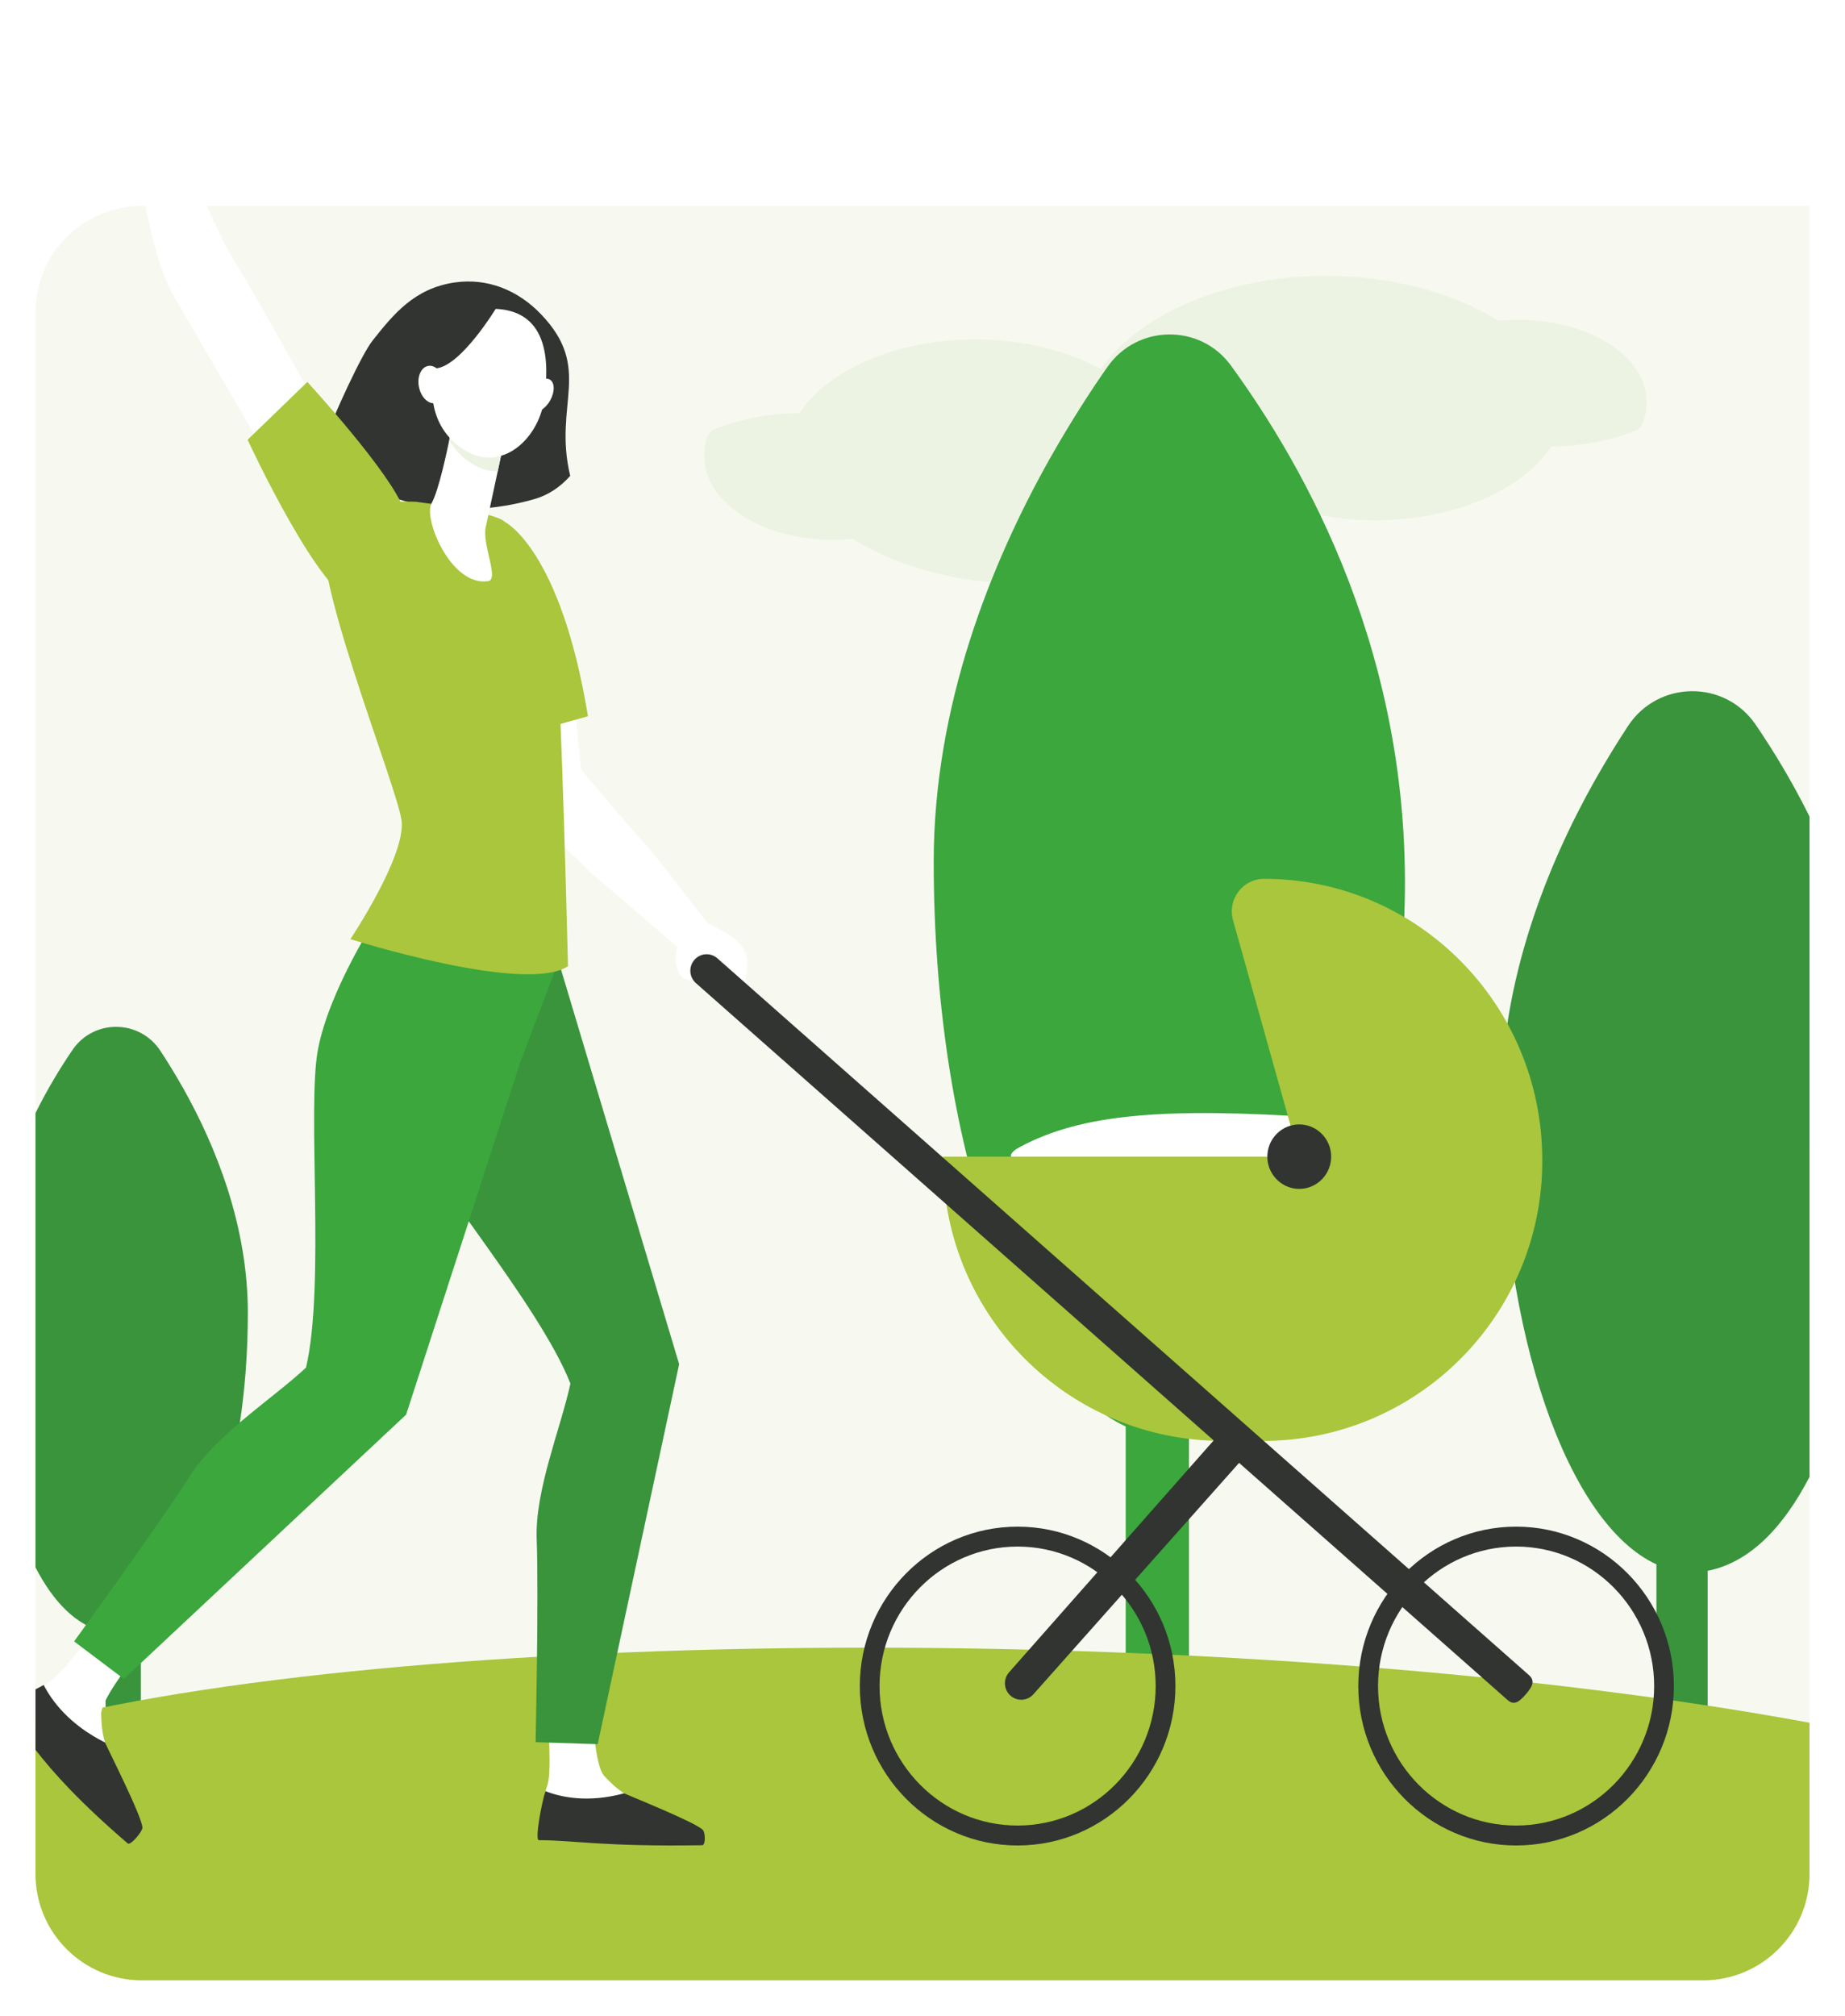 <svg width="260" height="284" viewBox="0 0 260 284" fill="none" xmlns="http://www.w3.org/2000/svg">
<g filter="url(#filter0_d_1014_86)">
<path d="M5 44C5 35.716 11.716 29 20 29H255V264C255 272.284 248.284 279 240 279H20C11.716 279 5 272.284 5 264V44Z" fill="#F7F9F1"/>
</g>
<g clip-path="url(#clip0_1014_86)">
<path d="M232.034 56.475C232.034 50.172 223.905 45.044 213.911 45.044C212.977 45.044 212.044 45.091 211.121 45.183C204.672 41.139 195.971 38.855 186.797 38.855C172.832 38.855 160.507 44.261 155.14 51.997C150.318 49.352 144.065 47.809 137.47 47.809C126.48 47.809 116.81 51.964 112.663 58.189C108.228 58.236 104.059 59.084 100.542 60.535C100.542 60.535 99.099 61.069 99.257 64.629C99.537 70.926 107.387 76.06 117.381 76.06C118.314 76.06 119.247 76.014 120.17 75.921C126.619 79.966 135.321 82.25 144.494 82.25C158.459 82.25 170.785 76.844 176.152 69.108C180.973 71.753 187.227 73.296 193.822 73.296C204.812 73.296 214.481 69.141 218.629 62.915C223.064 62.868 227.233 62.021 230.749 60.57C230.749 60.569 232.034 59.924 232.034 56.475Z" fill="#EDF3E3"/>
<path d="M229.43 102.271C233.671 95.832 243.066 95.723 247.41 102.093C249.846 105.663 252.5 109.998 255.001 115.043L255.002 208.064C251.404 215.004 246.701 220.104 240.644 221.306V248.942H233.425V220.394C220.946 214.679 211.505 187.995 211.505 155.937C211.505 138.042 218.076 121.821 224.725 109.988C226.382 107.058 227.965 104.496 229.43 102.271Z" fill="#39943C"/>
<path d="M22.593 148.033C19.676 143.603 13.212 143.528 10.223 147.91C8.547 150.367 6.721 153.349 5 156.82L5 220.818C7.475 225.593 10.711 229.102 14.878 229.928V248.942H19.844V229.301C28.43 225.37 34.926 207.011 34.926 184.955C34.926 172.643 30.405 161.484 25.83 153.343C24.69 151.326 23.601 149.564 22.593 148.033Z" fill="#39943C"/>
<path d="M147.895 64.697C150.871 59.435 153.652 55.135 156.076 51.679C160.28 45.685 169.154 45.576 173.461 51.497C183.744 65.632 199.312 92.549 197.9 129.021C197.03 152.01 189.466 197.747 167.547 202.095V236.205H158.634V200.969C143.232 193.916 131.58 160.98 131.58 121.41C131.58 99.325 139.689 79.304 147.895 64.697Z" fill="#3BA73D"/>
<path d="M240 279H20C11.716 279 5 272.284 5 264V242.707C60.895 228.606 178.596 228.606 255 242.707V264C255 272.284 248.284 279 240 279Z" fill="#A9C63C"/>
<path d="M64.085 39.795C68.694 39.133 72.983 40.878 76.221 44.252C83.635 51.976 77.917 56.923 80.356 67.039C78.991 68.572 77.304 69.779 75.106 70.372C64.718 73.302 53.059 71.654 45.208 63.704C45.167 63.666 45.126 63.628 45.084 63.59C47.292 57.82 50.995 49.881 52.507 47.977C55.43 44.295 58.389 40.613 64.085 39.795Z" fill="#313430"/>
<path d="M77.002 239.499C77.002 239.499 77.784 248.134 77.27 250.951C77.201 251.328 77.049 251.805 76.872 252.331C76.342 253.91 77.795 258.731 77.795 258.731L97.278 258.804C98.339 258.807 97.629 258.128 96.766 257.505C95.353 256.484 94.214 255.813 89.714 253.687C89.421 253.548 88.35 252.881 87.964 252.65C86.986 252.064 85.999 251.136 85.148 250.204C83.73 248.651 83.514 241.04 83.514 241.04L77.002 239.499Z" fill="white"/>
<path d="M87.962 252.649C82.827 254.046 79.007 253.187 76.867 252.348C76.336 253.925 75.339 259.254 75.934 259.254C80.82 259.254 84.954 260.188 98.953 259.966C99.454 259.958 99.393 258.219 99.066 257.835C98.163 256.775 88.348 252.88 87.962 252.649Z" fill="#313430"/>
<path d="M52.567 136.986C52.567 136.986 52.844 149.312 56.341 157.206C59.748 164.895 76.051 183.857 80.384 194.924C79.044 201.167 75.363 209.941 75.629 216.86C75.931 224.702 75.479 245.448 75.479 245.448L84.228 245.729L95.705 192.189L78.41 134.422L70.562 120.395L52.567 136.986Z" fill="#39943C"/>
<path d="M15.189 227.22C15.189 227.22 9.813 234.672 7.445 236.556C6.177 237.565 5.95 237.495 5.588 239.163C5.224 240.831 17.966 257.011 17.966 257.011C18.811 257.767 18.716 256.721 18.46 255.611C18.041 253.795 17.598 252.451 15.482 247.564C15.344 247.245 14.953 245.953 14.805 245.495C14.43 244.333 14.287 242.892 14.255 241.544C14.201 239.299 19.318 233.069 19.318 233.069L15.189 227.22Z" fill="white"/>
<path d="M5 246.516C7.54 249.802 11.302 253.952 17.993 259.706C18.398 260.055 20.062 258.044 20.068 257.506C20.083 256.019 14.952 245.951 14.804 245.492C9.732 242.967 7.279 239.574 6.152 237.386C5.851 237.561 5.449 237.776 5 238.011" fill="#313430"/>
<path d="M46.28 60.083C46.28 60.083 35.554 40.746 32.944 36.636C30.335 32.526 23.537 16.192 23.294 15.548C23.051 14.904 27.976 7.175 26.876 6.91C25.777 6.645 24.561 10.985 23.388 10.467C22.215 9.948 18.79 -0.5 18.121 0.019C16.871 0.988 19.968 6.5 19.301 6.847C18.634 7.194 16.615 0.783 15.306 0.972C13.997 1.161 17.796 6.848 17.43 7.35C17.064 7.853 13.12 2.494 12.406 3.636C12.019 4.257 16.032 8.314 15.261 8.694C14.491 9.074 10.921 6.455 10.543 7.21C10.164 7.966 13.845 9 14.945 11.036C16.045 13.072 17.919 13.952 18.697 17.723C19.476 21.493 20.639 35.137 24.625 41.945C28.611 48.752 37.378 63.818 37.378 63.818L46.28 60.083Z" fill="white"/>
<path d="M104.803 139.827C105.339 134.916 106.65 133.413 99.901 130.159C99.351 129.894 92.892 120.955 90.33 118.269C90.33 118.269 90.331 118.268 90.331 118.268C86.267 113.744 82.315 108.888 81.886 108.406L80.041 89.954L60.596 85.537C60.596 85.537 72.585 111.927 73.334 113.178C73.69 113.773 83.913 123.521 83.918 123.518C89.25 127.997 94.552 132.63 95.435 133.413C95.435 133.413 94.512 137.267 96.842 138.006C98.261 138.456 99.832 140.119 100.595 140.831C102.704 138.907 104.573 139.998 104.803 139.827Z" fill="white"/>
<path d="M71.131 73.525C71.131 73.525 78.985 77.314 82.857 100.903L69.543 104.653L64.004 89.448L71.131 73.525Z" fill="#A9C63C"/>
<path d="M53.184 129.092C53.184 129.092 46.419 139.355 44.808 147.849C43.24 156.122 45.847 181.098 43.122 192.677C38.483 197.018 30.488 202.079 26.783 207.904C22.583 214.506 10.445 231.249 10.445 231.249L17.457 236.542L57.231 199.301L73.333 149.617L78.858 135.088L53.184 129.092Z" fill="#3BA73D"/>
<path d="M58.66 70.695C58.66 70.695 49.703 70.12 46.16 74.013C42.617 77.906 55.944 110.646 56.588 115.601C57.232 120.555 49.378 132.31 49.378 132.31C49.378 132.31 74.028 140.134 80.041 136.123C80.041 136.123 79.077 96.413 78.433 92.874C77.789 89.335 72.42 74.942 71.131 73.526C69.842 72.11 58.66 70.695 58.66 70.695Z" fill="#A9C63C"/>
<path d="M43.311 53.816C43.311 53.816 55.176 66.677 56.94 71.86C58.704 77.043 55.22 84.457 50.41 84.781C45.599 85.105 34.893 61.955 34.893 61.955L43.311 53.816Z" fill="#A9C63C"/>
<path d="M63.566 60.733C63.566 60.733 63.521 60.972 63.44 61.378C63.05 63.325 61.833 69.124 60.819 70.9C59.594 73.046 63.588 82.705 68.805 81.87C70.358 81.621 67.923 76.678 68.447 74.285C68.744 72.932 69.644 68.718 70.37 65.311C70.928 62.694 71.383 60.553 71.383 60.553L63.566 60.733Z" fill="white"/>
<path d="M63.44 61.378C63.403 61.564 63.358 61.785 63.306 62.035C63.843 62.978 64.568 63.857 65.519 64.628C67.096 65.907 68.667 66.437 70.135 66.416C70.214 66.042 70.293 65.672 70.37 65.311C70.928 62.694 71.383 60.553 71.383 60.553L63.566 60.733C63.566 60.733 63.521 60.972 63.44 61.378Z" fill="#EDF3E3"/>
<path d="M68.968 43.504C68.968 43.504 65.78 43.915 63.47 46.683C61.161 49.451 58.672 58.011 64.409 62.665C70.146 67.319 75.814 62.051 76.655 56.465C77.495 50.88 77.325 43.303 68.968 43.504Z" fill="white"/>
<path d="M77.539 56.4C76.854 57.633 75.704 58.316 74.972 57.925C74.239 57.534 74.199 56.217 74.884 54.984C75.569 53.75 76.718 53.067 77.451 53.458C78.184 53.849 78.224 55.166 77.539 56.4Z" fill="white"/>
<path d="M69.939 43.375C69.939 43.375 65.017 51.515 61.495 51.891C57.974 52.267 57.512 56.593 57.512 56.593C57.512 56.593 58.771 46.626 62.257 44.704C65.743 42.782 69.939 43.375 69.939 43.375Z" fill="#313430"/>
<path d="M62.647 53.831C62.933 55.276 62.357 56.602 61.36 56.792C60.364 56.982 59.324 55.964 59.037 54.518C58.751 53.072 59.327 51.747 60.324 51.557C61.32 51.367 62.36 52.385 62.647 53.831Z" fill="white"/>
<path d="M185.165 164.096C182.703 172.997 172.667 176.853 168.419 177.44C161.95 178.333 155.434 177.148 155.707 171.055C155.98 164.962 137.526 164.917 143.727 161.594C152.433 156.928 164.085 155.965 186.272 157.474C191.244 157.812 183.55 163.191 185.165 164.096Z" fill="white"/>
<path d="M217.34 163.395C217.325 141.531 199.774 123.811 178.125 123.811C175.114 123.811 172.938 126.718 173.758 129.643L183.092 162.954H132.911C132.909 163.101 132.908 163.248 132.908 163.395H132.908V163.593C132.908 185.36 150.554 203.006 172.321 203.006H177.928C199.695 203.006 217.341 185.36 217.341 163.593V163.395H217.34Z" fill="#A9C63C"/>
<path d="M187.579 162.659C187.751 165.4 185.513 167.661 182.799 167.487C180.561 167.344 178.746 165.51 178.605 163.249C178.433 160.508 180.67 158.249 183.384 158.422C185.622 158.565 187.438 160.399 187.579 162.659Z" fill="#313430"/>
<path d="M215.485 236.02L101.104 135.022C100.153 134.173 98.7 134.263 97.86 135.224H97.86C97.019 136.184 97.109 137.651 98.059 138.5L171.032 202.934L142.195 235.611C141.354 236.572 141.443 238.039 142.395 238.888C143.345 239.737 144.798 239.647 145.638 238.686L174.614 206.097L212.441 239.498C213.392 240.347 214.139 239.703 214.98 238.742C215.82 237.782 216.436 236.869 215.485 236.02Z" fill="#313430"/>
<path d="M213.649 260C201.388 260 191.413 249.925 191.413 237.541C191.413 225.157 201.388 215.081 213.649 215.081C225.91 215.081 235.885 225.157 235.885 237.541C235.885 249.925 225.91 260 213.649 260ZM213.649 217.888C202.921 217.888 194.193 226.704 194.193 237.541C194.193 248.377 202.921 257.193 213.649 257.193C224.378 257.193 233.106 248.377 233.106 237.541C233.106 226.704 224.377 217.888 213.649 217.888Z" fill="#313430"/>
<path d="M143.404 260C131.143 260 121.168 249.925 121.168 237.541C121.168 225.157 131.143 215.081 143.404 215.081C155.665 215.081 165.64 225.157 165.64 237.541C165.64 249.925 155.665 260 143.404 260ZM143.404 217.888C132.676 217.888 123.947 226.704 123.947 237.541C123.947 248.377 132.676 257.193 143.404 257.193C154.132 257.193 162.86 248.377 162.86 237.541C162.86 226.704 154.132 217.888 143.404 217.888Z" fill="#313430"/>
</g>
<defs>
<filter id="filter0_d_1014_86" x="0" y="24" width="260" height="260" filterUnits="userSpaceOnUse" color-interpolation-filters="sRGB">
<feFlood flood-opacity="0" result="BackgroundImageFix"/>
<feColorMatrix in="SourceAlpha" type="matrix" values="0 0 0 0 0 0 0 0 0 0 0 0 0 0 0 0 0 0 127 0" result="hardAlpha"/>
<feOffset/>
<feGaussianBlur stdDeviation="2.5"/>
<feComposite in2="hardAlpha" operator="out"/>
<feColorMatrix type="matrix" values="0 0 0 0 0.192 0 0 0 0 0.2 0 0 0 0 0.188 0 0 0 0.25 0"/>
<feBlend mode="normal" in2="BackgroundImageFix" result="effect1_dropShadow_1014_86"/>
<feBlend mode="normal" in="SourceGraphic" in2="effect1_dropShadow_1014_86" result="shape"/>
</filter>
<clipPath id="clip0_1014_86">
<rect width="250.002" height="279" fill="white" transform="translate(5)"/>
</clipPath>
</defs>
</svg>
